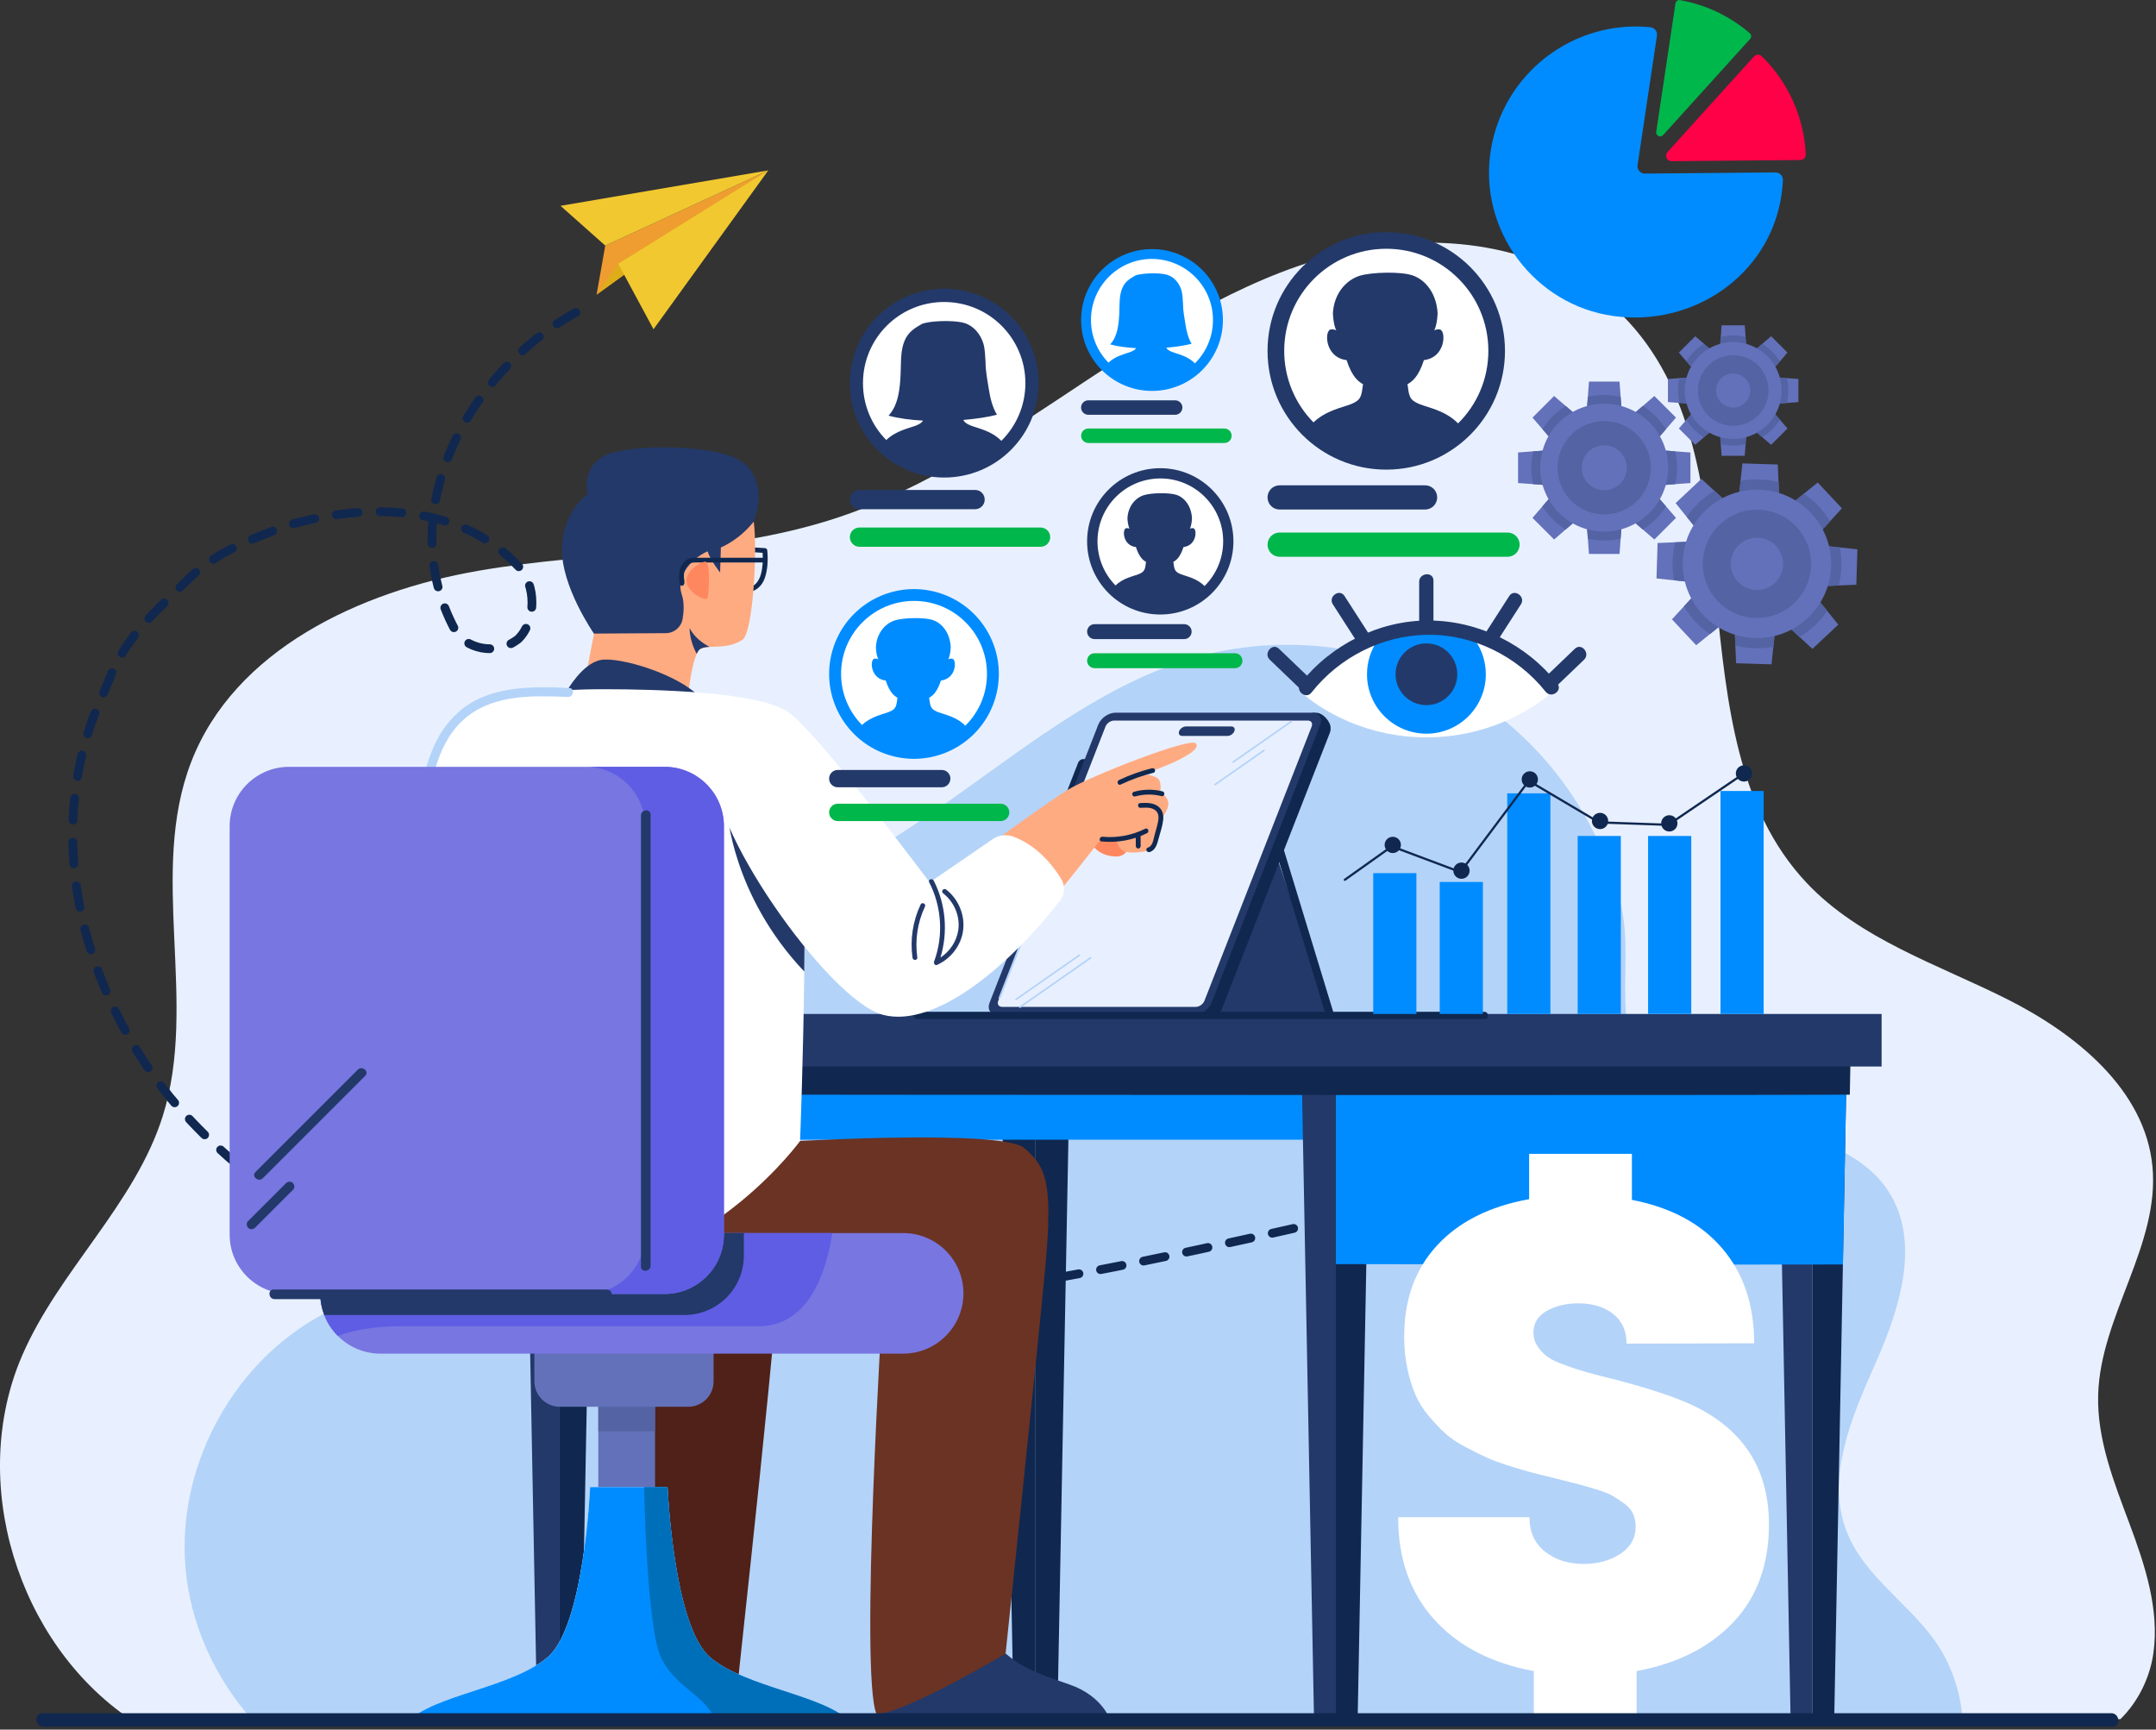 <?xml version="1.0" encoding="UTF-8"?> <svg xmlns="http://www.w3.org/2000/svg" width="450" height="361" viewBox="0 0 450 361" fill="none"><rect x="0" y="0" width="450" height="361" fill="#333333" stroke="none"/><g clip-path="url(#clip0_2071_3612)"><path d="M449.45 345.07C448.73 350.18 446.24 355.24 442.57 358.81H27.16C3.63 342.8 -6.74 309.22 4.62 282.93C12.32 265.13 28.14 251.44 33.97 232.94C41.43 209.21 30.94 182.26 39.9 159.05C48.94 135.63 75.05 123.44 99.8 119.14C124.53 114.84 150.31 116 174.2 108.24C193.49 101.96 210.44 90.22 227.36 79.02C244.28 67.82 261.93 56.85 281.73 52.45C301.54 48.07 324.18 51.38 338.53 65.72C368.56 95.72 347.97 153.45 377.12 184.31C388.22 196.06 404.35 201.24 418.8 208.48C433.25 215.72 447.72 227.39 449.26 243.47C450.81 259.83 438.43 274.62 437.93 291.04C437.64 300.33 441.19 309.25 444.44 317.95C447.69 326.66 450.75 335.87 449.45 345.07Z" fill="#E8F0FF"></path><path d="M409.64 358.81H52.5C44.77 350.03 39.71 338.89 38.71 327.22C36.97 306.77 47.82 285.78 65.51 275.37C79.07 267.39 98.01 262.27 101.21 244.51C102.7 236.21 101.28 227.69 101.1 219.25C100.93 210.81 102.32 201.7 108.23 195.67C118.45 185.23 135.59 189.14 150.18 188.15C187.54 185.61 213.08 147.84 249.03 137.34C270.89 130.95 295.72 135.83 313.54 150.02C325.71 159.72 334.4 173.58 338.24 188.64C341.61 201.82 334.57 217.64 347.17 226.98C354.25 232.23 363.33 233.71 371.89 235.83C380.45 237.95 389.47 241.32 394.22 248.75C400.9 259.19 396.58 272.94 391.57 284.28C386.55 295.62 380.92 308.4 385.53 319.9C389.12 328.86 398.03 334.42 403.69 342.24C407.21 347.1 409.15 352.87 409.64 358.81Z" fill="#B4D3F8"></path><path d="M126.33 51.26L124.52 61.5L160.36 35.56L126.33 51.26Z" fill="#EF9D30"></path><path d="M129.04 55.06L124.52 61.5L160.36 35.56L129.04 55.06Z" fill="#DDAE19"></path><path d="M160.36 35.56L129.04 55.06L136.4 68.72L160.36 35.56Z" fill="#F1C830"></path><path d="M160.36 35.56L126.33 51.26L116.99 42.96L160.36 35.56Z" fill="#F1C830"></path><path d="M120.19 65.21C97.8 77.53 81.71 106.85 94.96 131.45C96.85 135.23 103.47 137.13 108.2 133.34C111.98 129.56 111.98 121.99 108.2 118.2C95.9 104.96 76.03 104.96 59.95 109.69C52.38 112.53 44.81 115.37 39.14 121.04C33.47 126.71 27.79 131.45 24 139.01C23.05 140.9 22.11 143.74 21.16 145.63C8.86 173.07 16.43 205.23 35.35 228.88C59.95 258.21 95.9 271.45 131.85 273.34C197.13 277.12 256.73 258.2 322 244.96C339.03 241.18 357 243.07 370.28 253.98" stroke="#10284F" stroke-width="1.833" stroke-miterlimit="10" stroke-linecap="round" stroke-dasharray="4.58 4.58"></path><path d="M278.51 214.37H211.48L262.67 167.54L278.51 214.37Z" fill="#23396A"></path><path d="M267.36 175.41H265.61L277.52 214.47H279.27L267.36 175.41Z" fill="#10284F"></path><path d="M224.71 168.75H226.28L229.64 160.16H228.07C227.65 160.16 227.18 160.49 227.02 160.89L224.24 168.01C224.07 168.42 224.28 168.75 224.71 168.75Z" fill="#10284F"></path><path d="M274.7 148.76C274.23 148.76 273.93 148.76 273.93 148.76L273.57 149.94C273.57 149.94 273.61 150.17 273.72 150.49H234.8C233.36 150.49 231.76 151.61 231.22 152.99L208.53 211.03C207.99 212.41 208.72 213.53 210.16 213.53H251.28C252.72 213.53 254.32 212.41 254.86 211.03L277.55 152.99C277.69 152.64 277.74 152.3 277.72 152C277.83 150.76 276.17 148.76 274.7 148.76Z" fill="#10284F"></path><path d="M222.72 167.02H224.3L227.66 158.43H226.09C225.67 158.43 225.2 158.76 225.04 159.16L222.26 166.28C222.08 166.69 222.3 167.02 222.72 167.02Z" fill="#10284F"></path><path d="M269.28 168.43H267.7L270.08 162.33H271.65C272.07 162.33 272.29 162.66 272.13 163.06L270.32 167.69C270.18 168.11 269.71 168.43 269.28 168.43Z" fill="#10284F"></path><path d="M249.29 211.79H208.17C206.73 211.79 206.01 210.67 206.54 209.29L229.23 151.25C229.77 149.87 231.37 148.75 232.81 148.75H273.93C275.37 148.75 276.09 149.87 275.56 151.25L252.87 209.29C252.33 210.68 250.73 211.79 249.29 211.79Z" fill="#23396A"></path><path d="M249.59 210.15H209.16C208.44 210.15 208.08 209.59 208.35 208.9L230.74 151.64C231.01 150.95 231.81 150.39 232.53 150.39H272.96C273.68 150.39 274.04 150.95 273.77 151.64L251.38 208.9C251.11 209.59 250.31 210.15 249.59 210.15Z" fill="#E8F0FF"></path><path d="M256.22 153.6H246.76C246.19 153.6 245.9 153.16 246.11 152.61C246.32 152.06 246.96 151.62 247.53 151.62H256.99C257.56 151.62 257.85 152.07 257.64 152.61C257.42 153.16 256.79 153.6 256.22 153.6Z" fill="#23396A"></path><path d="M223.51 169.66L208.42 208.26C208.31 208.53 208.76 208.49 208.87 208.22L223.96 169.62C224.06 169.35 223.61 169.39 223.51 169.66Z" fill="#B4D3F8"></path><path d="M225.42 199.25C225.35 199.17 225.22 199.2 225.1 199.28C223.4 200.47 221.7 201.66 219.99 202.85C218.29 204.04 216.59 205.23 214.88 206.42L212 208.43C211.89 208.51 211.85 208.66 211.91 208.72C211.98 208.8 212.11 208.77 212.23 208.69L222.44 201.56C223.4 200.89 224.36 200.22 225.32 199.55C225.45 199.46 225.48 199.32 225.42 199.25Z" fill="#B4D3F8"></path><path d="M227.76 199.8C227.69 199.72 227.56 199.75 227.44 199.83L212.82 210.04C212.71 210.12 212.67 210.27 212.73 210.33C212.8 210.41 212.93 210.38 213.05 210.3C214.95 208.97 216.85 207.64 218.76 206.32C220.66 204.99 222.56 203.66 224.47 202.34L227.68 200.1C227.78 200.01 227.82 199.87 227.76 199.8Z" fill="#B4D3F8"></path><path d="M269.66 150.47C269.59 150.39 269.46 150.42 269.34 150.5C267.39 151.86 268.37 151.18 266.42 152.54C264.48 153.89 262.54 155.25 260.6 156.6L257.32 158.89C257.21 158.97 257.17 159.12 257.23 159.18C257.3 159.26 257.43 159.23 257.55 159.15L269.21 151.01C270.3 150.25 268.48 151.52 269.57 150.76C269.69 150.69 269.72 150.54 269.66 150.47Z" fill="#B4D3F8"></path><path d="M263.97 156.5C263.9 156.42 263.77 156.45 263.65 156.53L255.79 162.02C255.04 162.54 254.3 163.06 253.55 163.58C253.44 163.66 253.4 163.81 253.46 163.87C253.53 163.95 253.66 163.92 253.78 163.84C256.4 162.01 259.02 160.18 261.64 158.35C262.39 157.83 263.13 157.31 263.88 156.79C264 156.71 264.03 156.57 263.97 156.5Z" fill="#B4D3F8"></path><path d="M241.2 165.23C241.05 165.61 240.6 165.93 240.2 165.93C240.6 165.93 240.8 166.24 240.65 166.63C240.8 166.25 241.25 165.93 241.65 165.93C241.25 165.93 241.05 165.62 241.2 165.23Z" fill="#FF875F"></path><path d="M116.67 358.81H112.11L109.47 220.32H116.67V358.81Z" fill="#23396A"></path><path d="M116.67 358.81H121.22L123.86 220.32H116.67V358.81Z" fill="#10284F"></path><path d="M216.14 358.81H211.58L208.94 220.32H216.14V358.81Z" fill="#10284F"></path><path d="M223.331 220.32L222.501 263.91L220.691 358.81H216.141V220.32H223.331Z" fill="#10284F"></path><path d="M277.93 218.42L277.64 220.32L276.39 228.54L274.98 237.87H113.53V218.42H277.93Z" fill="#008CFF"></path><path d="M278.82 220.32V358.81H274.26L271.95 237.87L271.78 228.54L271.62 220.32H278.82Z" fill="#23396A"></path><path d="M278.82 358.81H283.37L286.01 220.32H278.82V358.81Z" fill="#10284F"></path><path d="M378.29 358.81H373.73L371.1 220.32H378.29V358.81Z" fill="#23396A"></path><path d="M385.48 220.32L384.65 263.91L382.84 358.81H378.29V220.32H385.48Z" fill="#10284F"></path><path d="M385.48 220.32L385.32 228.48L384.65 263.91C382.88 263.92 380.74 263.92 378.29 263.93C349.59 263.99 278.82 263.84 278.82 263.84V220.32H385.48Z" fill="#008CFF"></path><path d="M386.25 220.32L386.09 228.48C366.2 228.55 325.73 228.56 279.58 228.55H277.16C275.62 228.55 274.09 228.55 272.54 228.54C218.76 228.53 158.42 228.48 114.29 228.43V218.42H278.68L278.39 220.32H386.25Z" fill="#10284F"></path><path d="M392.73 211.63H91.02V222.6H392.73V211.63Z" fill="#23396A"></path><path d="M309.8 211.18H191.36C190.39 211.18 190.53 212.69 191.49 212.69H309.93C310.9 212.69 310.77 211.18 309.8 211.18Z" fill="#10284F"></path><path d="M128.06 263.49C127.68 264.59 123.02 338.26 124.57 358.79C151.3 358.79 153.24 361.11 153.24 358.79C153.24 356.47 164.09 261.94 162.92 255.74C161.76 249.54 131.93 252.25 128.06 263.49Z" fill="#4F2118"></path><path d="M182.96 357.79L183.28 359.33L231.9 359.47C231.9 359.47 230.49 354.05 223.1 351.54C215.71 349.03 213.01 347.81 209.91 345.13C198.28 345.48 182.96 357.79 182.96 357.79Z" fill="#23396A"></path><path d="M166.99 238.14C166.99 238.14 209.25 235.73 213.79 239.62C218.33 243.52 219.86 246.71 218.12 265.08C216.38 283.45 209.89 345.13 209.89 345.13C209.89 345.13 189.39 357.35 182.95 357.79C179.38 349.35 184.25 271.44 184.25 271.44C184.25 271.44 119.32 275.34 106.99 273.39C94.65 271.44 81.34 253.59 90.11 240.28C138.16 236.38 166.99 238.14 166.99 238.14Z" fill="#6B3324"></path><path d="M227.11 174.15C227.02 174.75 228.11 178.5 232.64 178.76C237.16 179.01 235.32 172.9 234.65 171.56C233.97 170.22 227.61 170.97 227.11 174.15Z" fill="#FF875F"></path><path d="M204.64 177.63C204.64 177.63 219.06 167.16 222.83 164.87C227.72 161.89 248.3 153.89 249.56 155.14C250.82 156.4 246.21 158.57 244.12 159.49C242.03 160.41 238.66 161.54 238.66 161.54C238.66 161.54 241.27 161.84 241.86 162.67C242.45 163.51 242.19 165.27 242.19 165.27C242.19 165.27 243.78 166.27 243.86 167.61C243.94 168.95 242.52 170.71 242.52 170.71C242.52 170.71 241.77 176.15 240.59 177.07C239.42 177.99 235.77 178.14 234.67 177.73C233.56 177.32 232.97 175.31 232.97 175.31L229.79 175.14C229.79 175.14 219.74 188.2 218.49 188.79C217.23 189.39 203.13 184.42 204.64 177.63Z" fill="#FFAB82"></path><path d="M160.14 114.86C160.12 114.66 159.95 114.42 159.73 114.41C158.73 114.35 157.73 114.28 156.73 114.22C156.09 114.18 155.9 115.17 156.55 115.21C157.42 115.27 158.3 115.32 159.17 115.38C159.28 116.87 159.2 118.41 158.82 119.85C158.48 121.12 157.54 122.64 156.03 122.53C155.39 122.48 155.2 123.47 155.85 123.52C157.65 123.65 159.03 122.32 159.61 120.71C160.25 118.86 160.33 116.78 160.14 114.86Z" fill="#10284F"></path><path d="M123.96 132.23C123.96 132.23 117.01 122.23 117.31 114.34C117.61 106.44 122.65 103.14 122.65 103.14C122.65 103.14 121.15 97.65 126.26 95.09C131.37 92.53 150.62 92.61 155.36 96.74C160.1 100.88 157.89 107.44 157.3 108.86C156.41 118.18 149.42 131.11 149.42 131.11C149.42 131.11 138.89 135.92 138.44 135.92C137.99 135.92 124.08 132.46 124.08 132.46" fill="#23396A"></path><path d="M154.94 133.56C152.51 135.13 149.96 134.91 148.09 135.02C147.32 135.07 146.67 135.16 146.18 135.45C145.9 135.61 145.65 135.98 145.42 136.48C144.21 139.12 143.59 145.48 143.59 145.48C135.74 149.73 121.69 144.17 121.69 144.17L123.98 132.24L138.98 132.15C140.72 132.14 142.19 130.88 142.48 129.17C142.74 127.61 142.84 125.69 142.29 124.06C141.13 120.66 143.76 116.87 147.68 115.07C148.33 117.03 150.3 119.49 150.3 119.49L150.46 114.26C150.46 114.26 154.22 112.79 157.32 108.87C158.12 114.58 157.21 132.09 154.94 133.56Z" fill="#FFAB82"></path><path d="M159.55 116.41C158.71 116.41 157.86 116.41 157.02 116.41C154.96 116.41 152.9 116.41 150.84 116.41C148.81 116.41 149.18 116.41 147.15 116.41C146.54 116.41 145.92 116.43 145.3 116.41C144.68 116.39 144.17 116.39 143.59 116.68C142.96 117.01 142.47 117.56 142.16 118.19C141.84 118.87 141.74 119.63 141.75 120.38C141.76 120.8 141.67 122.17 142.25 122.26C142.44 122.29 142.64 122.18 142.74 122.02C142.98 121.63 142.77 120.94 142.75 120.52C142.72 119.92 142.77 119.31 143.01 118.75C143.38 117.88 144.07 117.4 144.98 117.4C145.57 117.4 146.15 117.4 146.74 117.4C148.65 117.4 148.16 117.4 150.07 117.4C152.1 117.4 154.14 117.4 156.17 117.4C157.29 117.4 158.42 117.4 159.54 117.4C159.57 117.4 159.59 117.4 159.62 117.4C160.28 117.41 160.19 116.41 159.55 116.41Z" fill="#10284F"></path><path d="M147.22 117.24C146.39 117.14 142.87 119.23 143.32 121.59C143.76 123.95 147.41 125.54 147.67 124.83C147.92 124.12 148.39 117.39 147.22 117.24Z" fill="#FF875F"></path><path d="M148.08 135.01C147.31 135.06 146.66 135.15 146.17 135.44C145.89 135.6 145.64 135.97 145.41 136.47C144.67 135.08 143.98 133.23 143.92 131.09C143.91 130.89 144.63 133.18 148.08 135.01Z" fill="#23396A"></path><path d="M118.23 144.35C118.23 144.35 121.48 138.44 125.42 137.74C129.36 137.04 141.77 140.76 146.18 145.63C133.65 152.7 124.84 153.4 123.1 152.82C121.36 152.24 118.23 144.35 118.23 144.35Z" fill="#23396A"></path><path d="M167.87 202.78C167.65 221.64 166.99 238.15 166.99 238.15C166.99 238.15 148.81 263.12 121.38 265.27C93.95 267.43 85.94 241.23 84.4 233.53C82.86 225.83 89.88 159.82 89.98 159.37C91.25 153.4 93.94 148.77 98.56 146.92C103.18 145.07 115.22 143.85 126 143.85C136.79 143.85 158 144.39 164.22 148.47C166.19 149.76 167.19 159.26 167.63 171.63C167.98 181.12 167.99 192.31 167.87 202.78Z" fill="white"></path><path d="M118.82 143.59C111.31 143.27 102.82 143.06 96.55 147.91C89.65 153.24 88.15 162.36 87.02 170.45C86.85 171.66 88.72 171.95 88.89 170.75C89.95 163.19 91.22 154.43 97.69 149.43C103.53 144.92 111.55 145.17 118.53 145.47C119.73 145.51 120.03 143.64 118.82 143.59Z" fill="#B4D3F8"></path><path d="M167.87 202.78C152.87 186.96 151.81 169.54 151.81 169.54L167.63 171.62C167.98 181.12 167.99 192.31 167.87 202.78Z" fill="#23396A"></path><path d="M164.22 148.46C161.19 146.77 152.59 150.05 149.62 160.55C146.66 171.05 172.78 208.87 184.36 211.83C195.35 214.64 210.89 201.33 221.24 187.99C222.27 186.66 222.36 184.83 221.47 183.41C217.91 177.71 213.9 175.47 211.38 174.58C209.98 174.09 208.43 174.3 207.2 175.14L194.04 184.17C194.04 184.17 169.63 151.48 164.22 148.46Z" fill="white"></path><path d="M197.48 185.66C196.97 185.26 196.32 186.03 196.83 186.43C199.12 188.21 200.42 191.17 200.02 194.07C199.69 196.43 198.28 198.57 196.29 199.86C197.89 194.57 197.42 188.74 194.88 183.8C194.59 183.23 193.64 183.57 193.94 184.15C196.56 189.24 196.96 195.32 194.96 200.7C194.82 201.07 195.16 201.58 195.59 201.39C198.44 200.1 200.58 197.38 201.01 194.26C201.46 191.01 200.06 187.66 197.48 185.66Z" fill="#23396A"></path><path d="M192.15 188.79C190.52 192.24 189.93 196.12 190.46 199.91C190.55 200.55 191.55 200.47 191.46 199.82C190.95 196.21 191.5 192.53 193.06 189.22C193.34 188.63 192.43 188.2 192.15 188.79Z" fill="#23396A"></path><path d="M241.06 160.65C240.96 160.37 240.67 160.29 240.41 160.35C238.05 160.94 235.75 161.77 233.56 162.81C232.98 163.09 233.32 164.03 233.91 163.75C236.11 162.7 238.4 161.88 240.76 161.29C241.03 161.24 241.14 160.89 241.06 160.65Z" fill="#10284F"></path><path d="M242.63 165.17C240.66 164.67 238.6 164.72 236.64 165.27C236.38 165.34 236.25 165.68 236.34 165.92C236.44 166.19 236.73 166.29 236.99 166.22C238.77 165.72 240.65 165.71 242.44 166.17C243.08 166.32 243.26 165.33 242.63 165.17Z" fill="#10284F"></path><path d="M241.59 168.21C240.52 167.5 239.22 167.54 237.98 167.61C237.33 167.65 237.42 168.65 238.07 168.61C239.02 168.55 240.07 168.47 240.93 168.97C241.84 169.5 241.9 170.49 241.72 171.43C241.53 172.44 241.21 173.43 240.95 174.43C240.72 175.28 240.59 176.61 239.59 176.9C238.97 177.08 239.32 178.02 239.94 177.84C241.19 177.48 241.53 176.15 241.82 175.04C242.16 173.77 242.63 172.46 242.78 171.14C242.92 170 242.6 168.88 241.59 168.21Z" fill="#10284F"></path><path d="M239.04 172.97C236.28 174.34 233.18 174.94 230.11 174.64C229.47 174.58 229.28 175.57 229.93 175.63C233.18 175.94 236.47 175.36 239.39 173.91C239.97 173.63 239.63 172.68 239.04 172.97Z" fill="#10284F"></path><path d="M238.06 174.35C238.06 174.09 237.77 173.86 237.51 173.89C237.22 173.93 237.05 174.15 237.05 174.44C237.06 175.17 237.06 175.91 237.07 176.64C237.07 176.9 237.36 177.13 237.62 177.1C237.91 177.06 238.08 176.84 238.08 176.55C238.07 175.82 238.07 175.08 238.06 174.35Z" fill="#10284F"></path><path d="M349.41 121.12L355.84 121.79L351.47 126.55L348.97 129.27L354.03 134.67L356.9 132.34L361.93 128.28L362.2 134.74L362.36 138.43L369.75 138.66L370.14 134.99L370.81 128.56L375.57 132.93L378.29 135.43L383.69 130.37L381.36 127.5L377.3 122.47L383.76 122.2L387.45 122.04L387.68 114.65L384.01 114.26L377.58 113.58L381.95 108.82L384.45 106.1L379.39 100.71L376.52 103.03L371.49 107.1L371.22 100.64L371.06 96.95L363.67 96.72L363.28 100.39L362.6 106.82L357.84 102.45L355.12 99.95L349.73 105.01L352.05 107.88L356.12 112.91L349.66 113.18L345.97 113.33L345.74 120.73L349.41 121.12Z" fill="#6371BA"></path><path d="M349.41 121.12L355.84 121.8L351.47 126.56C352.82 128.87 354.68 130.86 356.91 132.35L361.94 128.28L362.21 134.74C363.48 135.07 364.8 135.27 366.16 135.31C367.52 135.35 368.86 135.24 370.14 134.99L370.82 128.56L375.58 132.93C377.89 131.58 379.88 129.72 381.37 127.49L377.31 122.47L383.77 122.2C384.1 120.93 384.3 119.61 384.34 118.25C384.38 116.89 384.27 115.55 384.02 114.27L377.59 113.59L381.96 108.83C380.61 106.52 378.75 104.53 376.52 103.04L371.5 107.1L371.23 100.64C369.96 100.31 368.64 100.11 367.28 100.07C365.92 100.03 364.58 100.14 363.3 100.39L362.62 106.82L357.86 102.45C355.55 103.8 353.56 105.66 352.07 107.89L356.13 112.91L349.67 113.18C349.34 114.45 349.14 115.77 349.1 117.13C349.04 118.5 349.16 119.83 349.41 121.12Z" fill="#5363A3"></path><path d="M366.71 133.18C375.265 133.18 382.2 126.245 382.2 117.69C382.2 109.135 375.265 102.2 366.71 102.2C358.155 102.2 351.22 109.135 351.22 117.69C351.22 126.245 358.155 133.18 366.71 133.18Z" fill="#6371BA"></path><path d="M355.42 117.33C355.22 123.57 360.12 128.78 366.36 128.98C372.6 129.18 377.81 124.28 378.01 118.04C378.21 111.8 373.31 106.59 367.07 106.39C360.83 106.2 355.61 111.1 355.42 117.33Z" fill="#5363A3"></path><path d="M361.26 117.52C361.17 120.53 363.53 123.05 366.54 123.14C369.55 123.23 372.07 120.87 372.16 117.86C372.25 114.85 369.89 112.33 366.88 112.24C363.87 112.14 361.35 114.51 361.26 117.52Z" fill="#6371BA"></path><path d="M320.02 101.05L325.58 101.46L321.94 105.68L319.86 108.09L324.37 112.6L326.78 110.52L331 106.88L331.42 112.44L331.65 115.62H338.03L338.26 112.44L338.67 106.88L342.89 110.52L345.3 112.6L349.81 108.09L347.73 105.68L344.09 101.46L349.65 101.05L352.83 100.82V94.44L349.65 94.2L344.09 93.79L347.73 89.57L349.81 87.16L345.3 82.65L342.89 84.73L338.67 88.37L338.26 82.81L338.03 79.64H331.65L331.42 82.81L331 88.37L326.79 84.73L324.37 82.65L319.86 87.16L321.94 89.57L325.58 93.79L320.02 94.2L316.85 94.44V100.82L320.02 101.05Z" fill="#6371BA"></path><path d="M320.02 101.05L325.58 101.46L321.94 105.68C323.16 107.64 324.82 109.3 326.78 110.52L331 106.88L331.41 112.44C332.51 112.69 333.66 112.83 334.83 112.83C336.01 112.83 337.15 112.7 338.25 112.44L338.66 106.88L342.88 110.52C344.84 109.3 346.5 107.64 347.72 105.68L344.08 101.46L349.64 101.05C349.89 99.95 350.03 98.8 350.03 97.63C350.03 96.45 349.9 95.31 349.64 94.21L344.08 93.8L347.72 89.58C346.5 87.62 344.84 85.96 342.88 84.74L338.66 88.38L338.25 82.82C337.15 82.57 336 82.43 334.83 82.43C333.65 82.43 332.51 82.56 331.41 82.82L331 88.37L326.78 84.73C324.82 85.95 323.16 87.61 321.94 89.57L325.58 93.79L320.02 94.2C319.77 95.3 319.63 96.45 319.63 97.62C319.64 98.81 319.77 99.95 320.02 101.05Z" fill="#5363A3"></path><path d="M347.827 100.657C349.511 93.478 345.057 86.294 337.879 84.61C330.7 82.926 323.516 87.38 321.832 94.559C320.148 101.737 324.602 108.921 331.78 110.605C338.959 112.289 346.143 107.835 347.827 100.657Z" fill="#6371BA"></path><path d="M337.079 107.11C342.313 105.869 345.55 100.62 344.309 95.386C343.068 90.152 337.819 86.915 332.585 88.156C327.351 89.397 324.114 94.646 325.355 99.88C326.596 105.114 331.845 108.351 337.079 107.11Z" fill="#5363A3"></path><path d="M330.14 97.63C330.14 100.23 332.25 102.33 334.84 102.33C337.43 102.33 339.54 100.22 339.54 97.63C339.54 95.04 337.43 92.93 334.84 92.93C332.25 92.93 330.14 95.03 330.14 97.63Z" fill="#6371BA"></path><path d="M350.53 84.1L354.74 84.41L351.99 87.61L350.41 89.43L353.83 92.84L355.65 91.27L358.85 88.52L359.16 92.72L359.33 95.13H364.16L364.34 92.72L364.65 88.52L367.84 91.27L369.67 92.84L373.08 89.43L371.51 87.61L368.75 84.41L372.96 84.1L375.36 83.92V79.1L372.96 78.92L368.75 78.61L371.51 75.42L373.08 73.59L369.67 70.18L367.84 71.75L364.65 74.51L364.34 70.3L364.16 67.9H359.33L359.16 70.3L358.85 74.51L355.65 71.75L353.83 70.18L350.41 73.59L351.99 75.42L354.74 78.61L350.53 78.92L348.13 79.1V83.92L350.53 84.1Z" fill="#6371BA"></path><path d="M350.53 84.1L354.74 84.41L351.99 87.6C352.92 89.08 354.17 90.34 355.65 91.26L358.84 88.51L359.15 92.72C359.98 92.91 360.85 93.01 361.74 93.01C362.63 93.01 363.5 92.91 364.33 92.72L364.64 88.51L367.83 91.26C369.31 90.33 370.57 89.08 371.49 87.6L368.74 84.41L372.95 84.1C373.14 83.27 373.24 82.4 373.24 81.51C373.24 80.62 373.14 79.75 372.95 78.92L368.74 78.61L371.49 75.42C370.56 73.94 369.31 72.68 367.83 71.76L364.64 74.51L364.33 70.3C363.5 70.11 362.63 70.01 361.74 70.01C360.85 70.01 359.98 70.11 359.15 70.3L358.84 74.51L355.65 71.76C354.17 72.69 352.91 73.94 351.99 75.42L354.74 78.61L350.53 78.92C350.34 79.75 350.24 80.62 350.24 81.51C350.24 82.4 350.34 83.27 350.53 84.1Z" fill="#5363A3"></path><path d="M363.373 91.483C368.884 90.586 372.625 85.391 371.727 79.88C370.83 74.369 365.635 70.629 360.124 71.526C354.613 72.424 350.873 77.618 351.77 83.129C352.667 88.641 357.862 92.381 363.373 91.483Z" fill="#6371BA"></path><path d="M368.574 84.314C370.125 80.55 368.331 76.242 364.567 74.692C360.804 73.141 356.496 74.934 354.945 78.698C353.394 82.461 355.188 86.769 358.952 88.32C362.715 89.871 367.023 88.077 368.574 84.314Z" fill="#5363A3"></path><path d="M361.75 85.07C363.716 85.07 365.31 83.476 365.31 81.51C365.31 79.544 363.716 77.95 361.75 77.95C359.784 77.95 358.19 79.544 358.19 81.51C358.19 83.476 359.784 85.07 361.75 85.07Z" fill="#6371BA"></path><path d="M136.72 286.98H124.88V338.81H136.72V286.98Z" fill="#6371BA"></path><path d="M136.72 286.98H124.88V298.74H136.72V286.98Z" fill="#5363A3"></path><path d="M143.63 293.62H116.86C113.92 293.62 111.54 291.24 111.54 288.3V278.44H148.94V288.3C148.95 291.24 146.57 293.62 143.63 293.62Z" fill="#6371BA"></path><path d="M201.09 269.939C201.09 273.419 199.68 276.559 197.4 278.839C195.12 281.119 191.98 282.529 188.5 282.529H79.43C75.94 282.529 72.79 281.109 70.51 278.819C69.29 277.599 68.31 276.119 67.68 274.469C67.14 273.069 66.84 271.539 66.84 269.949C66.84 266.469 68.25 263.329 70.53 261.049C72.81 258.769 75.95 257.359 79.43 257.359H188.51C195.46 257.359 201.09 262.989 201.09 269.939Z" fill="#7876E1"></path><path d="M173.73 257.359C172.38 265.989 168.62 276.809 158.29 276.809H83.76C78.17 276.809 73.85 277.599 70.51 278.819C68.24 276.549 66.84 273.409 66.84 269.949C66.84 266.469 68.25 263.329 70.53 261.049C72.81 258.769 75.95 257.359 79.43 257.359H173.73Z" fill="#5F5DE3"></path><path d="M155.26 257.36V262.07C155.26 268.91 149.71 274.46 142.87 274.46H67.68C67.14 273.06 66.84 271.53 66.84 269.94C66.84 266.46 68.25 263.32 70.53 261.04C72.81 258.76 75.95 257.35 79.43 257.35H155.26V257.36Z" fill="#23396A"></path><path d="M138.7 160.05H118.24H60.33C53.48 160.05 47.93 165.6 47.93 172.45V257.68C47.93 264.52 53.48 270.07 60.33 270.07H118.24H138.7C145.54 270.07 151.09 264.52 151.09 257.68V172.45C151.1 165.6 145.55 160.05 138.7 160.05Z" fill="#7876E1"></path><path d="M151.1 172.45V257.68C151.1 264.52 145.55 270.07 138.71 270.07H122.25C129.1 270.07 134.65 264.52 134.65 257.68V172.45C134.65 165.6 129.1 160.05 122.25 160.05H138.71C145.55 160.05 151.1 165.6 151.1 172.45Z" fill="#5F5DE3"></path><path d="M126.65 269.14H57.13C55.83 269.14 56.02 271.15 57.31 271.15H126.83C128.12 271.15 127.94 269.14 126.65 269.14Z" fill="#23396A"></path><path d="M177.48 359.43C172.03 353.73 155.92 352.37 148.24 345.93C140.56 339.49 139.33 310.38 139.33 310.38H130.36H129.47H123.17C123.17 310.38 121.94 339.49 114.26 345.93C106.58 352.37 90.47 353.73 85.02 359.43C85.02 359.43 125.22 359.76 129.91 359.49C134.61 359.75 177.48 359.43 177.48 359.43Z" fill="white"></path><path d="M177.48 359.43C172.03 353.73 155.92 352.37 148.24 345.93C140.56 339.49 139.33 310.38 139.33 310.38H130.36H129.47H123.17C123.17 310.38 121.94 339.49 114.26 345.93C106.58 352.37 90.47 353.73 85.02 359.43C85.02 359.43 125.22 359.76 129.91 359.49C134.61 359.75 177.48 359.43 177.48 359.43Z" fill="#008CFF"></path><path d="M177.48 359.43C177.48 359.43 151.53 359.63 137.79 359.59C143.14 359.55 149.51 359.43 149.51 359.43C147.36 353.73 140.99 352.37 137.96 345.93C134.92 339.49 134.44 310.38 134.44 310.38H139.33C139.33 310.38 140.55 339.49 148.23 345.93C155.92 352.37 172.03 353.73 177.48 359.43Z" fill="#006FBA"></path><path d="M133.78 170.2V264.34C133.78 265.64 135.79 265.45 135.79 264.16V170.02C135.79 168.73 133.78 168.91 133.78 170.2Z" fill="#23396A"></path><path d="M74.68 223.26L53.32 244.62C52.4 245.54 53.95 246.83 54.86 245.91L76.22 224.55C77.14 223.64 75.59 222.35 74.68 223.26Z" fill="#23396A"></path><path d="M61.07 246.87C60.62 246.49 60.04 246.61 59.65 246.99C57.01 249.63 54.38 252.26 51.74 254.9C51.36 255.28 51.47 255.99 51.86 256.32C52.31 256.7 52.89 256.58 53.28 256.2C55.92 253.56 58.55 250.93 61.19 248.29C61.58 247.9 61.46 247.2 61.07 246.87Z" fill="#23396A"></path><path d="M208.003 144.736C210.251 135.217 204.357 125.679 194.838 123.431C185.319 121.183 175.78 127.078 173.533 136.597C171.285 146.115 177.179 155.654 186.698 157.902C196.217 160.149 205.756 154.255 208.003 144.736Z" fill="#008CFF"></path><path d="M206 140.65C206 144.89 204.27 148.72 201.48 151.47C199.58 149.54 197.07 149.13 195.73 148.6C194.17 147.98 194.17 147.39 193.93 145.63C194.59 145.25 195.56 144.59 196.39 142.04C199.64 141.66 199.72 137.68 198.78 137.48C198.29 137.38 197.92 137.62 197.92 137.62C197.92 137.62 198.33 137.03 198.44 135.1C198.3 132.16 196.67 130.05 194.66 129.4C192.89 128.82 188.52 128.91 186.75 129.49C184.74 130.15 182.96 132.16 182.82 135.1C182.92 137.04 183.34 137.62 183.34 137.62C183.34 137.62 182.96 137.38 182.48 137.48C181.54 137.68 181.62 141.66 184.87 142.04C185.7 144.6 186.67 145.25 187.32 145.63C187.08 147.39 187.08 147.98 185.52 148.6C184.21 149.12 181.81 149.53 179.92 151.32C177.22 148.57 175.55 144.8 175.55 140.65C175.55 132.24 182.37 125.42 190.78 125.42C199.19 125.42 206 132.24 206 140.65Z" fill="white"></path><path d="M196.56 164.32H174.86C173.86 164.32 173.05 163.51 173.05 162.51C173.05 161.51 173.86 160.7 174.86 160.7H196.56C197.56 160.7 198.37 161.51 198.37 162.51C198.36 163.51 197.56 164.32 196.56 164.32Z" fill="#23396A"></path><path d="M208.85 171.37H174.86C173.86 171.37 173.05 170.56 173.05 169.56C173.05 168.56 173.86 167.75 174.86 167.75H208.85C209.85 167.75 210.66 168.56 210.66 169.56C210.66 170.56 209.85 171.37 208.85 171.37Z" fill="#00B74B"></path><path d="M289.34 98.02C303.026 98.02 314.12 86.926 314.12 73.24C314.12 59.554 303.026 48.46 289.34 48.46C275.654 48.46 264.56 59.554 264.56 73.24C264.56 86.926 275.654 98.02 289.34 98.02Z" fill="#23396A"></path><path d="M310.65 73.23C310.65 79.16 308.23 84.52 304.33 88.37C301.67 85.68 298.17 85.1 296.29 84.35C294.11 83.48 294.11 82.66 293.77 80.19C294.69 79.66 296.05 78.74 297.2 75.16C301.75 74.63 301.86 69.06 300.54 68.77C299.86 68.63 299.33 68.97 299.33 68.97C299.33 68.97 299.91 68.15 300.06 65.44C299.86 61.33 297.58 58.38 294.77 57.46C292.29 56.64 286.18 56.78 283.7 57.59C280.89 58.51 278.4 61.33 278.2 65.44C278.35 68.15 278.93 68.97 278.93 68.97C278.93 68.97 278.4 68.63 277.72 68.77C276.4 69.05 276.51 74.62 281.06 75.16C282.22 78.74 283.57 79.66 284.49 80.19C284.15 82.66 284.15 83.48 281.98 84.35C280.15 85.08 276.79 85.64 274.15 88.16C270.37 84.32 268.04 79.04 268.04 73.23C268.04 61.46 277.58 51.92 289.35 51.92C301.12 51.92 310.65 61.46 310.65 73.23Z" fill="white"></path><path d="M297.44 106.35H267.09C265.69 106.35 264.56 105.22 264.56 103.82C264.56 102.42 265.69 101.29 267.09 101.29H297.44C298.84 101.29 299.97 102.42 299.97 103.82C299.97 105.21 298.84 106.35 297.44 106.35Z" fill="#23396A"></path><path d="M314.65 116.21H267.09C265.69 116.21 264.56 115.08 264.56 113.68C264.56 112.28 265.69 111.15 267.09 111.15H314.65C316.05 111.15 317.18 112.28 317.18 113.68C317.17 115.08 316.04 116.21 314.65 116.21Z" fill="#00B74B"></path><path d="M242.17 128.26C250.604 128.26 257.44 121.423 257.44 112.99C257.44 104.556 250.604 97.72 242.17 97.72C233.737 97.72 226.9 104.556 226.9 112.99C226.9 121.423 233.737 128.26 242.17 128.26Z" fill="#23396A"></path><path d="M255.3 112.99C255.3 116.64 253.81 119.94 251.41 122.32C249.77 120.66 247.61 120.31 246.45 119.84C245.11 119.3 245.11 118.8 244.9 117.28C245.47 116.95 246.3 116.39 247.02 114.18C249.82 113.85 249.89 110.42 249.08 110.25C248.66 110.16 248.34 110.37 248.34 110.37C248.34 110.37 248.7 109.86 248.79 108.19C248.67 105.66 247.26 103.84 245.53 103.28C244 102.78 240.24 102.86 238.71 103.36C236.98 103.92 235.44 105.66 235.32 108.19C235.41 109.86 235.77 110.37 235.77 110.37C235.77 110.37 235.44 110.16 235.03 110.25C234.22 110.42 234.29 113.86 237.09 114.18C237.8 116.38 238.64 116.95 239.2 117.28C238.99 118.8 238.99 119.31 237.65 119.84C236.52 120.29 234.45 120.64 232.83 122.19C230.5 119.82 229.07 116.57 229.07 112.99C229.07 105.74 234.95 99.86 242.2 99.86C249.45 99.86 255.3 105.74 255.3 112.99Z" fill="white"></path><path d="M247.16 133.39H228.46C227.6 133.39 226.9 132.69 226.9 131.83C226.9 130.97 227.6 130.27 228.46 130.27H247.16C248.02 130.27 248.72 130.97 248.72 131.83C248.72 132.69 248.02 133.39 247.16 133.39Z" fill="#23396A"></path><path d="M257.76 139.46H228.46C227.6 139.46 226.9 138.76 226.9 137.9C226.9 137.04 227.6 136.34 228.46 136.34H257.76C258.62 136.34 259.32 137.04 259.32 137.9C259.32 138.77 258.62 139.46 257.76 139.46Z" fill="#00B74B"></path><path d="M240.45 81.59C248.624 81.59 255.25 74.964 255.25 66.79C255.25 58.616 248.624 51.99 240.45 51.99C232.276 51.99 225.65 58.616 225.65 66.79C225.65 74.964 232.276 81.59 240.45 81.59Z" fill="#008CFF"></path><path d="M242.71 57.17C241.62 57.02 240.16 57.01 238.93 57.13C240.01 56.99 241.42 56.92 242.71 57.17Z" fill="#23396A"></path><path d="M253.17 66.79C253.17 70.33 251.73 73.529 249.4 75.84C247.81 74.23 245.72 73.89 244.59 73.44C243.95 73.18 243.62 72.93 243.43 72.57C245.5 72.4 247.37 72.1 248.71 71.749C247.99 70.54 247.66 69.129 247.44 67.749C247.22 66.329 246.92 64.89 246.92 63.43C246.84 62.46 246.86 61.5 246.58 60.56C246.15 59.14 245.13 57.85 243.69 57.38C243.43 57.29 243.09 57.219 242.71 57.169C241.62 57.02 240.16 57.01 238.93 57.13H238.91C238.19 57.2 237.55 57.309 237.1 57.459C237.09 57.459 237.09 57.459 237.08 57.459C237.05 57.469 237.03 57.48 237 57.49C235.79 58.18 234.85 58.749 234.26 60.099C233.56 61.7 233.7 63.62 233.62 65.32C233.52 67.529 233.31 70.169 231.72 71.879C233.28 72.309 235.16 72.56 237.13 72.66C236.94 72.97 236.62 73.189 236.04 73.419C234.95 73.859 232.94 74.2 231.36 75.69C229.1 73.4 227.71 70.249 227.71 66.769C227.71 59.739 233.41 54.04 240.43 54.04C247.48 54.07 253.17 59.76 253.17 66.79Z" fill="white"></path><path d="M245.28 86.57H227.15C226.32 86.57 225.64 85.89 225.64 85.06C225.64 84.23 226.32 83.55 227.15 83.55H245.28C246.11 83.55 246.79 84.23 246.79 85.06C246.79 85.89 246.12 86.57 245.28 86.57Z" fill="#23396A"></path><path d="M255.56 92.46H227.16C226.33 92.46 225.65 91.78 225.65 90.95C225.65 90.12 226.33 89.44 227.16 89.44H255.56C256.39 89.44 257.07 90.12 257.07 90.95C257.07 91.78 256.39 92.46 255.56 92.46Z" fill="#00B74B"></path><path d="M197.08 99.67C207.96 99.67 216.78 90.85 216.78 79.97C216.78 69.09 207.96 60.27 197.08 60.27C186.2 60.27 177.38 69.09 177.38 79.97C177.38 90.85 186.2 99.67 197.08 99.67Z" fill="#23396A"></path><path d="M200.09 67.16C198.64 66.96 196.7 66.95 195.05 67.1C196.5 66.92 198.37 66.83 200.09 67.16Z" fill="#23396A"></path><path d="M214.02 79.97C214.02 84.68 212.1 88.94 209 92.01C206.88 89.86 204.1 89.41 202.6 88.81C201.74 88.46 201.31 88.14 201.06 87.65C203.82 87.42 206.31 87.03 208.08 86.56C207.12 84.94 206.68 83.08 206.39 81.24C206.09 79.35 205.7 77.43 205.7 75.5C205.59 74.22 205.62 72.93 205.24 71.68C204.66 69.79 203.31 68.08 201.39 67.45C201.04 67.33 200.59 67.24 200.09 67.17C198.64 66.97 196.7 66.96 195.05 67.11H195.02C194.06 67.2 193.21 67.35 192.61 67.54C192.6 67.54 192.59 67.54 192.58 67.54C192.54 67.55 192.51 67.56 192.48 67.58C190.87 68.5 189.62 69.26 188.83 71.06C187.9 73.19 188.09 75.74 187.98 78.01C187.84 80.95 187.57 84.47 185.46 86.75C187.53 87.32 190.04 87.65 192.66 87.79C192.4 88.2 191.98 88.5 191.21 88.81C189.75 89.39 187.08 89.84 184.98 91.84C181.97 88.79 180.12 84.6 180.12 79.97C180.12 70.61 187.7 63.03 197.05 63.03C206.44 63.03 214.02 70.61 214.02 79.97Z" fill="white"></path><path d="M203.52 106.28H179.4C178.29 106.28 177.39 105.38 177.39 104.27C177.39 103.16 178.29 102.26 179.4 102.26H203.52C204.63 102.26 205.53 103.16 205.53 104.27C205.53 105.38 204.63 106.28 203.52 106.28Z" fill="#23396A"></path><path d="M217.19 114.12H179.39C178.28 114.12 177.38 113.22 177.38 112.11C177.38 111 178.28 110.1 179.39 110.1H217.19C218.3 110.1 219.2 111 219.2 112.11C219.2 113.22 218.3 114.12 217.19 114.12Z" fill="#00B74B"></path><path d="M371.81 40.83C369.28 57.45 353.39 68.27 336.78 65.96C320.27 63.67 308.62 48.08 311.12 31.61C313.58 15.39 328.32 4.08 344.46 5.68C345.34 5.77 345.97 6.56 345.84 7.44L341.79 34.47C341.65 35.4 342.38 36.23 343.32 36.23L370.58 35.99C371.46 35.98 372.17 36.72 372.13 37.6C372.08 38.65 371.97 39.74 371.81 40.83Z" fill="#008CFF"></path><path d="M365.29 8.12L347.13 28.19C346.58 28.8 345.57 28.32 345.69 27.51L349.7 0.72C349.77 0.26 350.21 -0.06 350.66 0.02C356.23 1.02 361.2 3.48 365.22 6.94C365.57 7.24 365.6 7.77 365.29 8.12Z" fill="#00B74B"></path><path d="M375.77 33.4L348.89 33.64C347.9 33.65 347.37 32.48 348.04 31.74L366.09 11.79C366.52 11.32 367.26 11.28 367.71 11.73C373.14 17.05 376.53 24.33 376.9 32.2C376.93 32.85 376.42 33.4 375.77 33.4Z" fill="#FF0146"></path><path d="M295.63 182.24H286.62V211.63H295.63V182.24Z" fill="#008CFF"></path><path d="M323.6 165.58H314.59V211.63H323.6V165.58Z" fill="#008CFF"></path><path d="M309.51 184.08H300.5V211.63H309.51V184.08Z" fill="#008CFF"></path><path d="M338.3 174.48H329.29V211.62H338.3V174.48Z" fill="#008CFF"></path><path d="M353 174.48H343.99V211.62H353V174.48Z" fill="#008CFF"></path><path d="M368.11 165.09H359.1V211.63H368.11V165.09Z" fill="#008CFF"></path><path d="M292.4 176.35C292.4 177.29 291.64 178.05 290.7 178.05C289.76 178.05 289 177.29 289 176.35C289 175.41 289.76 174.65 290.7 174.65C291.64 174.64 292.4 175.41 292.4 176.35Z" fill="#10284F"></path><path d="M306.74 181.72C306.74 182.66 305.98 183.42 305.04 183.42C304.1 183.42 303.34 182.66 303.34 181.72C303.34 180.78 304.1 180.02 305.04 180.02C305.97 180.02 306.74 180.78 306.74 181.72Z" fill="#10284F"></path><path d="M321 162.68C321 163.62 320.24 164.38 319.3 164.38C318.36 164.38 317.6 163.62 317.6 162.68C317.6 161.74 318.36 160.98 319.3 160.98C320.24 160.97 321 161.74 321 162.68Z" fill="#10284F"></path><path d="M350.12 171.85C350.12 172.79 349.36 173.55 348.42 173.55C347.48 173.55 346.72 172.79 346.72 171.85C346.72 170.91 347.48 170.15 348.42 170.15C349.35 170.15 350.12 170.91 350.12 171.85Z" fill="#10284F"></path><path d="M365.7 161.43C365.7 162.37 364.94 163.13 364 163.13C363.06 163.13 362.3 162.37 362.3 161.43C362.3 160.49 363.06 159.73 364 159.73C364.94 159.73 365.7 160.49 365.7 161.43Z" fill="#10284F"></path><path d="M335.66 171.35C335.66 172.29 334.9 173.05 333.96 173.05C333.02 173.05 332.26 172.29 332.26 171.35C332.26 170.41 333.02 169.65 333.96 169.65C334.9 169.65 335.66 170.41 335.66 171.35Z" fill="#10284F"></path><path d="M280.7 183.62L290.5 176.65L304.83 182.02L319.09 162.98L333.75 171.65L348.21 172.15L364 161.43" stroke="#10284F" stroke-width="0.467" stroke-miterlimit="10" stroke-linecap="round"></path><path d="M369.22 318.14C369.22 326.51 366.75 333.31 361.82 338.54C356.89 343.78 350.15 347.19 341.59 348.78V358.81H320.14V348.78C311.26 347.14 304.32 343.55 299.32 337.98C294.32 332.42 291.82 325.31 291.82 316.67H319.23C319.23 319.75 320.32 322.15 322.49 323.86C324.66 325.57 327.34 326.42 330.52 326.42C333.51 326.42 336.07 325.72 338.2 324.32C340.33 322.92 341.39 321.02 341.39 318.64C341.39 317.66 341.21 316.77 340.86 315.98C340.51 315.19 339.9 314.47 339.04 313.84C338.18 313.21 337.37 312.67 336.62 312.23C335.87 311.79 334.69 311.32 333.08 310.83C331.47 310.34 330.21 309.98 329.29 309.74C328.38 309.51 326.89 309.13 324.84 308.62C322.74 308.11 321.13 307.71 320.04 307.43C318.94 307.15 317.35 306.68 315.27 306.03C313.19 305.38 311.55 304.78 310.36 304.24C309.17 303.7 307.68 302.97 305.91 302.03C304.13 301.1 302.72 300.15 301.67 299.19C300.62 298.23 299.48 297.04 298.27 295.61C297.05 294.19 296.11 292.69 295.43 291.12C294.75 289.55 294.19 287.73 293.75 285.65C293.3 283.57 293.08 281.34 293.08 278.96C293.08 271.25 295.36 264.92 299.92 259.96C304.48 255.01 310.89 251.78 319.16 250.29V240.83H340.61V250.43C348.79 252.02 355.09 255.41 359.5 260.6C363.92 265.79 366.13 272.38 366.13 280.37L339.49 280.44C339.49 277.73 338.54 275.65 336.65 274.2C334.76 272.75 332.36 272.03 329.46 272.03C326.89 272.03 324.68 272.56 322.83 273.61C320.98 274.66 320.06 276.17 320.06 278.13C320.06 279.21 320.36 280.19 320.97 281.07C321.58 281.96 322.28 282.68 323.07 283.24C323.86 283.8 325.11 284.39 326.82 284.99C328.53 285.6 329.96 286.07 331.13 286.39C332.3 286.72 334.07 287.19 336.46 287.79H336.53C344.71 289.89 350.69 291.93 354.48 293.89C364.01 298.84 368.92 306.6 369.2 317.17V318.14H369.22Z" fill="white"></path><path d="M440.65 357.57H8.86C7.03 357.57 7.29 360.4 9.11 360.4H440.9C442.72 360.39 442.46 357.57 440.65 357.57Z" fill="#10284F"></path><path d="M296.21 121.43V130.73C296.21 132.65 299.19 132.38 299.19 130.47V121.17C299.19 119.25 296.21 119.52 296.21 121.43Z" fill="#23396A"></path><path d="M286 132.75C284.21 129.97 282.42 127.18 280.63 124.4C279.59 122.78 277.15 124.51 278.19 126.13C279.98 128.91 281.77 131.7 283.56 134.48C284.6 136.1 287.04 134.37 286 132.75Z" fill="#23396A"></path><path d="M273.65 141.83C271.42 139.69 269.18 137.55 266.95 135.41C265.56 134.08 263.64 136.37 265.03 137.7C267.26 139.84 269.5 141.98 271.73 144.12C273.12 145.46 275.03 143.16 273.65 141.83Z" fill="#23396A"></path><path d="M309.64 132.75C311.43 129.97 313.22 127.18 315.01 124.4C316.05 122.78 318.49 124.51 317.45 126.13C315.66 128.91 313.87 131.7 312.08 134.48C311.04 136.1 308.6 134.37 309.64 132.75Z" fill="#23396A"></path><path d="M322 141.83C324.23 139.69 326.47 137.55 328.7 135.41C330.09 134.08 332.01 136.37 330.62 137.7C328.39 139.84 326.15 141.98 323.92 144.12C322.53 145.46 320.61 143.16 322 141.83Z" fill="#23396A"></path><path d="M323.54 144.75C323.54 144.75 320.28 147.92 313.97 150.6C303.61 155.01 291.84 155.01 281.47 150.6C275.17 147.92 271.9 144.75 271.9 144.75C276.58 138.74 282.24 135.36 287.56 133.61C291.24 132.4 294.77 131.96 297.72 131.96C300.67 131.96 304.25 132.47 307.97 133.74C313.32 135.58 318.98 138.99 323.54 144.75Z" fill="white"></path><path d="M310.12 140.73C310.12 147.58 304.57 153.13 297.72 153.13C290.87 153.13 285.32 147.58 285.32 140.73C285.32 138.09 286.15 135.63 287.56 133.62C291.24 132.41 294.77 131.97 297.72 131.97C300.67 131.97 304.25 132.48 307.97 133.75C309.33 135.74 310.12 138.14 310.12 140.73Z" fill="#008CFF"></path><path d="M304.16 140.73C304.16 144.29 301.28 147.17 297.72 147.17C294.16 147.17 291.28 144.29 291.28 140.73C291.28 137.17 294.16 134.29 297.72 134.29C301.28 134.28 304.16 137.17 304.16 140.73Z" fill="#23396A"></path><path d="M325.04 142.64C318.61 134.53 308.72 129.59 298.34 129.51C287.96 129.43 277.83 134.52 271.44 142.63C270.25 144.14 272.54 146.07 273.73 144.55C279.56 137.15 288.57 132.59 298.02 132.49C307.48 132.38 316.74 136.99 322.6 144.37C323.79 145.87 326.24 144.16 325.04 142.64Z" fill="#23396A"></path></g><defs><clipPath id="clip0_2071_3612"><rect width="449.76" height="360.39" fill="white"></rect></clipPath></defs></svg> 